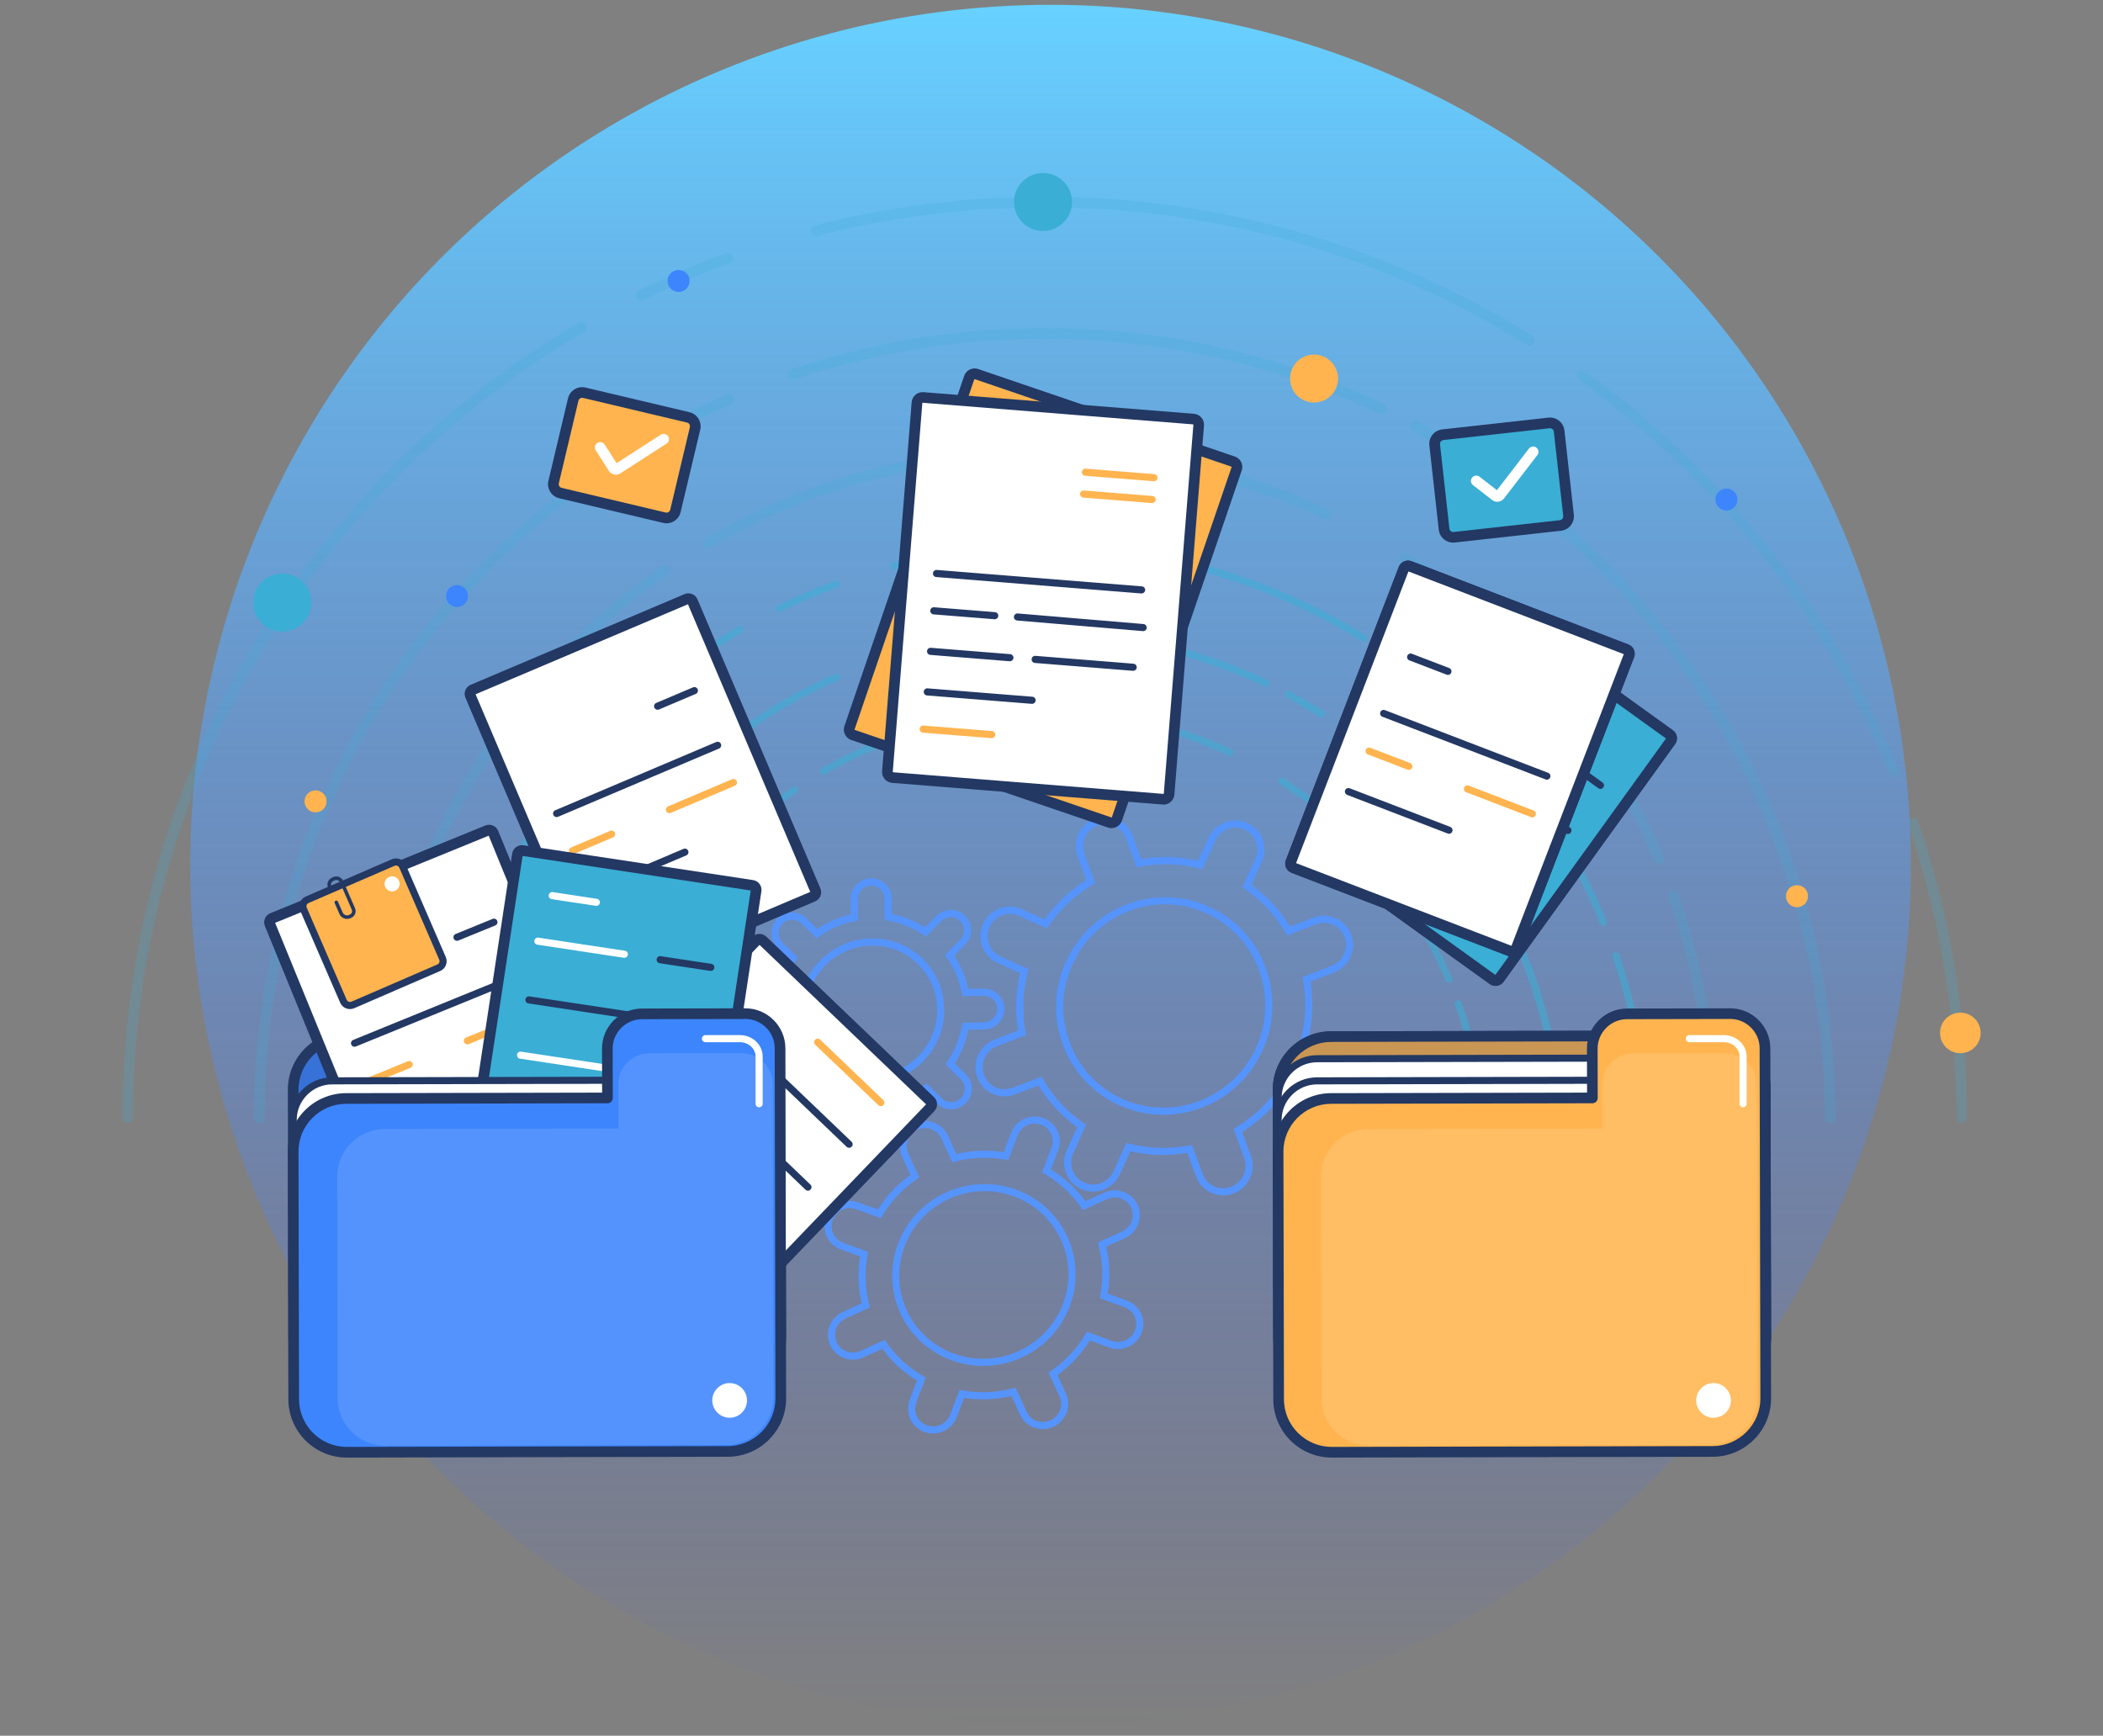 <svg width="275" height="227" viewBox="0 0 275 227" fill="none" xmlns="http://www.w3.org/2000/svg">
<rect x="0" y="0" width="275" height="227" fill="#808080" stroke="none"/>
<ellipse cx="137.375" cy="113.128" rx="112.5" ry="112.5" transform="rotate(180 137.375 113.128)" fill="url(#paint0_linear_1030_16131)"/>
<g clip-path="url(#clip0_1030_16131)">
<g opacity="0.57">
<path d="M79.266 150.802C79.01 150.802 78.801 150.593 78.801 150.338C78.801 134.444 85.46 119.089 97.076 108.212C99.131 106.289 101.345 104.501 103.656 102.894C103.865 102.75 104.158 102.801 104.302 103.01C104.451 103.219 104.395 103.512 104.186 103.656C101.912 105.235 99.736 106.995 97.713 108.89C86.288 119.591 79.731 134.7 79.731 150.338C79.731 150.593 79.522 150.802 79.266 150.802Z" fill="#3AAED5"/>
<path d="M193.958 150.802C193.702 150.802 193.493 150.593 193.493 150.337C193.493 143.854 192.409 137.491 190.266 131.434C190.182 131.193 190.308 130.928 190.549 130.84C190.791 130.756 191.056 130.882 191.145 131.123C193.321 137.282 194.423 143.747 194.423 150.337C194.423 150.593 194.214 150.802 193.958 150.802Z" fill="#3AAED5"/>
<path d="M189.466 128.546C189.285 128.546 189.112 128.439 189.038 128.262C184.565 117.682 177.082 108.793 167.387 102.555C167.173 102.416 167.108 102.128 167.247 101.914C167.387 101.7 167.675 101.635 167.889 101.775C177.738 108.115 185.35 117.153 189.894 127.905C189.991 128.141 189.884 128.411 189.647 128.513C189.587 128.536 189.526 128.55 189.466 128.55V128.546Z" fill="#3AAED5"/>
<path d="M107.683 101.339C107.525 101.339 107.367 101.255 107.283 101.111C107.153 100.888 107.228 100.605 107.451 100.475C116.263 95.324 126.344 92.598 136.612 92.598C145.164 92.598 153.395 94.418 161.081 98.008C161.314 98.115 161.416 98.394 161.304 98.626C161.198 98.858 160.919 98.956 160.686 98.849C153.125 95.315 145.024 93.522 136.607 93.522C126.507 93.522 116.584 96.202 107.916 101.269C107.841 101.311 107.762 101.334 107.683 101.334V101.339Z" fill="#3AAED5"/>
<path d="M69.059 150.802C68.803 150.802 68.594 150.593 68.594 150.337C68.594 123.404 84.544 98.984 109.232 88.129C109.469 88.022 109.743 88.129 109.846 88.366C109.948 88.603 109.846 88.877 109.608 88.979C85.255 99.685 69.524 123.771 69.524 150.337C69.524 150.593 69.314 150.802 69.059 150.802Z" fill="#3AAED5"/>
<path d="M204.165 150.802C203.909 150.802 203.7 150.593 203.7 150.337C203.7 129.214 193.544 109.081 176.534 96.48C176.329 96.327 176.283 96.034 176.436 95.83C176.59 95.626 176.882 95.579 177.087 95.732C185.443 101.923 192.377 110.065 197.125 119.284C202.105 128.945 204.63 139.395 204.63 150.337C204.63 150.593 204.421 150.802 204.165 150.802Z" fill="#3AAED5"/>
<path d="M172.781 93.81C172.697 93.81 172.609 93.786 172.53 93.735C171.154 92.862 169.731 92.031 168.294 91.26C168.066 91.139 167.982 90.856 168.103 90.633C168.224 90.405 168.508 90.322 168.731 90.442C170.186 91.223 171.633 92.068 173.028 92.95C173.246 93.09 173.307 93.373 173.172 93.591C173.083 93.731 172.935 93.805 172.781 93.805V93.81Z" fill="#3AAED5"/>
<path d="M165.541 89.815C165.476 89.815 165.406 89.801 165.341 89.769C156.329 85.496 146.661 83.332 136.612 83.332C129.26 83.332 122.034 84.511 115.137 86.838C114.891 86.922 114.631 86.792 114.547 86.546C114.463 86.304 114.593 86.039 114.84 85.956C121.834 83.596 129.162 82.398 136.612 82.398C146.805 82.398 156.603 84.595 165.741 88.923C165.973 89.035 166.071 89.309 165.959 89.541C165.88 89.708 165.713 89.806 165.541 89.806V89.815Z" fill="#3AAED5"/>
<path d="M215.479 150.802C215.223 150.802 215.014 150.593 215.014 150.337C215.014 141.713 213.619 133.241 210.871 125.15C210.787 124.909 210.917 124.644 211.164 124.56C211.41 124.477 211.671 124.607 211.754 124.853C214.535 133.037 215.949 141.615 215.949 150.337C215.949 150.593 215.74 150.802 215.484 150.802H215.479Z" fill="#3AAED5"/>
<path d="M209.666 121.068C209.485 121.068 209.308 120.961 209.234 120.78C203.695 107.223 194.469 95.505 182.551 86.88C182.342 86.731 182.295 86.439 182.449 86.23C182.598 86.021 182.89 85.974 183.1 86.127C195.158 94.85 204.495 106.712 210.094 120.427C210.192 120.664 210.075 120.938 209.838 121.031C209.782 121.054 209.722 121.063 209.662 121.063L209.666 121.068Z" fill="#3AAED5"/>
<path d="M178.306 83.926C178.222 83.926 178.138 83.903 178.059 83.856C165.648 76.124 151.316 72.032 136.612 72.032C129.985 72.032 123.401 72.858 117.044 74.489C116.798 74.554 116.542 74.405 116.477 74.154C116.412 73.903 116.56 73.653 116.812 73.588C123.243 71.939 129.906 71.098 136.612 71.098C151.488 71.098 165.992 75.236 178.552 83.062C178.771 83.197 178.836 83.485 178.701 83.703C178.612 83.843 178.459 83.921 178.306 83.921V83.926Z" fill="#3AAED5"/>
<path d="M101.936 80.034C101.764 80.034 101.596 79.937 101.517 79.774C101.405 79.542 101.498 79.263 101.731 79.152C104.154 77.963 106.665 76.89 109.194 75.961C109.436 75.873 109.701 75.993 109.79 76.235C109.878 76.477 109.757 76.741 109.515 76.829C107.018 77.749 104.535 78.808 102.14 79.983C102.075 80.016 102.005 80.029 101.936 80.029V80.034Z" fill="#3AAED5"/>
<path d="M57.745 150.802C57.489 150.802 57.28 150.593 57.28 150.337C57.28 136.269 61.019 122.447 68.096 110.372C74.964 98.654 84.79 88.826 96.518 81.952C96.741 81.822 97.025 81.896 97.155 82.119C97.285 82.342 97.211 82.626 96.988 82.756C73.067 96.777 58.21 122.67 58.21 150.337C58.21 150.593 58.001 150.802 57.745 150.802Z" fill="#3AAED5"/>
</g>
<g opacity="0.22">
<path d="M49.421 146.882C49.035 146.882 48.723 146.571 48.723 146.186C48.723 133.836 51.239 121.9 56.201 110.697C60.995 99.875 67.826 90.271 76.504 82.143C79.629 79.217 82.995 76.495 86.506 74.057C86.822 73.838 87.26 73.913 87.478 74.233C87.697 74.549 87.618 74.981 87.301 75.204C83.846 77.605 80.535 80.28 77.457 83.16C60.079 99.434 50.114 122.406 50.114 146.186C50.114 146.571 49.802 146.882 49.416 146.882H49.421Z" fill="#3AAED5"/>
<path d="M223.803 146.882C223.417 146.882 223.105 146.571 223.105 146.186C223.105 136.325 221.454 126.651 218.199 117.436C218.069 117.074 218.26 116.675 218.627 116.549C218.99 116.424 219.39 116.61 219.515 116.977C222.822 126.34 224.5 136.168 224.5 146.186C224.5 146.571 224.189 146.882 223.803 146.882Z" fill="#3AAED5"/>
<path d="M216.972 113.043C216.702 113.043 216.442 112.885 216.33 112.615C209.531 96.531 198.148 83.011 183.407 73.523C183.081 73.314 182.988 72.882 183.197 72.561C183.407 72.236 183.839 72.143 184.16 72.352C199.138 81.994 210.703 95.728 217.613 112.072C217.762 112.425 217.595 112.834 217.241 112.982C217.153 113.019 217.06 113.038 216.972 113.038V113.043Z" fill="#3AAED5"/>
<path d="M92.626 71.674C92.388 71.674 92.151 71.549 92.021 71.33C91.826 71.001 91.938 70.573 92.272 70.378C105.669 62.548 121.001 58.405 136.607 58.405C149.609 58.405 162.127 61.173 173.809 66.635C174.157 66.797 174.306 67.211 174.143 67.559C173.981 67.907 173.567 68.056 173.218 67.893C161.718 62.52 149.4 59.794 136.607 59.794C121.243 59.794 106.158 63.867 92.974 71.576C92.863 71.641 92.742 71.674 92.621 71.674H92.626Z" fill="#3AAED5"/>
<path d="M33.903 146.882C33.517 146.882 33.206 146.571 33.206 146.185C33.206 105.235 57.456 68.112 94.993 51.61C95.346 51.456 95.755 51.614 95.913 51.967C96.067 52.32 95.909 52.729 95.555 52.887C58.526 69.166 34.601 105.788 34.601 146.185C34.601 146.571 34.289 146.882 33.903 146.882Z" fill="#3AAED5"/>
<path d="M239.32 146.882C238.934 146.882 238.623 146.571 238.623 146.185C238.623 114.064 223.18 83.448 197.311 64.289C196.999 64.062 196.939 63.625 197.167 63.314C197.394 63.003 197.831 62.938 198.143 63.17C210.852 72.58 221.385 84.962 228.606 98.974C236.177 113.665 240.018 129.544 240.018 146.181C240.018 146.566 239.706 146.877 239.32 146.877V146.882Z" fill="#3AAED5"/>
<path d="M191.61 60.23C191.479 60.23 191.354 60.193 191.238 60.123C189.14 58.795 186.973 57.527 184.792 56.357C184.453 56.176 184.327 55.753 184.509 55.414C184.69 55.075 185.113 54.95 185.453 55.131C187.662 56.315 189.861 57.602 191.986 58.949C192.312 59.153 192.409 59.585 192.2 59.91C192.065 60.119 191.842 60.235 191.61 60.235V60.23Z" fill="#3AAED5"/>
<path d="M180.598 54.155C180.496 54.155 180.398 54.132 180.3 54.085C166.596 47.592 151.902 44.295 136.616 44.295C125.437 44.295 114.449 46.087 103.958 49.627C103.596 49.752 103.196 49.552 103.075 49.19C102.949 48.823 103.149 48.428 103.512 48.307C114.147 44.722 125.284 42.901 136.616 42.901C152.111 42.901 167.01 46.241 180.9 52.827C181.249 52.989 181.398 53.407 181.23 53.755C181.109 54.006 180.863 54.155 180.598 54.155Z" fill="#3AAED5"/>
<path d="M256.526 146.882C256.14 146.882 255.829 146.571 255.829 146.186C255.829 133.074 253.708 120.186 249.528 107.887C249.402 107.52 249.597 107.126 249.965 107.005C250.327 106.879 250.727 107.074 250.848 107.441C255.08 119.884 257.224 132.921 257.224 146.186C257.224 146.571 256.912 146.882 256.526 146.882Z" fill="#3AAED5"/>
<path d="M247.686 101.668C247.412 101.668 247.151 101.505 247.04 101.236C238.618 80.624 224.593 62.798 206.467 49.692C206.155 49.464 206.085 49.032 206.313 48.721C206.541 48.41 206.974 48.34 207.285 48.563C225.616 61.828 239.813 79.858 248.328 100.711C248.472 101.069 248.305 101.473 247.946 101.621C247.858 101.659 247.77 101.673 247.681 101.673L247.686 101.668Z" fill="#3AAED5"/>
<path d="M200.003 45.201C199.878 45.201 199.747 45.168 199.636 45.094C180.765 33.334 158.97 27.115 136.612 27.115C126.535 27.115 116.523 28.374 106.86 30.854C106.488 30.951 106.107 30.724 106.009 30.352C105.911 29.981 106.139 29.6 106.511 29.502C116.291 26.994 126.419 25.722 136.612 25.722C159.23 25.722 181.277 32.01 200.37 43.909C200.696 44.114 200.798 44.541 200.594 44.871C200.463 45.084 200.236 45.201 200.003 45.201Z" fill="#3AAED5"/>
<path d="M83.883 39.284C83.627 39.284 83.376 39.14 83.255 38.894C83.083 38.55 83.228 38.132 83.576 37.96C87.259 36.158 91.077 34.523 94.923 33.111C95.285 32.977 95.685 33.162 95.82 33.525C95.955 33.887 95.769 34.286 95.406 34.421C91.603 35.819 87.831 37.431 84.19 39.214C84.093 39.261 83.986 39.284 83.883 39.284Z" fill="#3AAED5"/>
<path d="M16.698 146.882C16.312 146.882 16 146.571 16 146.185C16 124.793 21.687 103.786 32.443 85.426C42.883 67.61 57.824 52.669 75.653 42.219C75.983 42.024 76.41 42.135 76.606 42.465C76.801 42.795 76.69 43.222 76.355 43.417C39.99 64.74 17.395 104.116 17.395 146.185C17.395 146.571 17.084 146.882 16.698 146.882Z" fill="#3AAED5"/>
</g>
<path d="M159.956 156.338C159.426 156.338 158.891 156.227 158.393 155.999C157.463 155.577 156.757 154.819 156.403 153.858L155.264 150.783C152.767 151.201 150.265 151.132 147.81 150.565L146.442 153.575C146.019 154.508 145.257 155.224 144.303 155.59C143.345 155.957 142.308 155.925 141.378 155.507C139.463 154.638 138.621 152.363 139.495 150.43L140.862 147.421C138.816 145.949 137.114 144.114 135.789 141.964L132.72 143.134C131.762 143.501 130.725 143.468 129.795 143.05C128.865 142.628 128.158 141.871 127.804 140.909C127.074 138.931 128.084 136.711 130.055 135.958L133.129 134.783C132.729 132.271 132.822 129.749 133.408 127.268L130.432 125.922C128.516 125.053 127.674 122.777 128.549 120.84C128.972 119.907 129.734 119.192 130.688 118.825C131.646 118.458 132.683 118.49 133.613 118.908L136.589 120.255C138.072 118.184 139.909 116.451 142.067 115.095L140.927 112.011C140.197 110.033 141.206 107.813 143.178 107.06C144.136 106.693 145.173 106.726 146.103 107.144C147.033 107.567 147.74 108.324 148.093 109.285L149.233 112.36C151.725 111.937 154.231 112.011 156.687 112.578L158.054 109.568C158.933 107.636 161.207 106.768 163.118 107.636C164.048 108.059 164.755 108.816 165.108 109.777C165.462 110.734 165.424 111.779 165.001 112.713L163.634 115.722C165.676 117.195 167.382 119.029 168.708 121.184L171.777 120.014C172.735 119.647 173.772 119.679 174.702 120.097C175.632 120.52 176.338 121.277 176.692 122.238C177.422 124.217 176.413 126.437 174.441 127.189L171.367 128.365C171.767 130.877 171.67 133.399 171.088 135.879L174.065 137.226C175.98 138.095 176.822 140.37 175.948 142.303C175.069 144.235 172.795 145.103 170.884 144.235L167.908 142.888C166.424 144.959 164.583 146.692 162.43 148.048L163.569 151.132C164.299 153.11 163.29 155.33 161.318 156.083C160.877 156.255 160.416 156.338 159.956 156.338ZM155.868 149.724L157.277 153.533C157.547 154.257 158.077 154.833 158.779 155.149C159.482 155.47 160.267 155.488 160.988 155.214C162.486 154.643 163.253 152.952 162.699 151.452L161.295 147.648L161.625 147.449C163.918 146.069 165.848 144.249 167.368 142.038L167.587 141.717L171.27 143.385C172.716 144.04 174.437 143.385 175.106 141.917C175.771 140.449 175.134 138.726 173.688 138.067L170.01 136.399L170.107 136.023C170.772 133.427 170.87 130.78 170.4 128.146L170.33 127.77L174.12 126.321C175.618 125.75 176.385 124.059 175.832 122.559C175.562 121.834 175.032 121.258 174.33 120.943C173.627 120.627 172.846 120.604 172.121 120.878L168.322 122.327L168.122 121.988C166.768 119.693 164.978 117.766 162.797 116.261L162.476 116.043L164.164 112.327C164.49 111.617 164.518 110.822 164.248 110.098C163.978 109.373 163.448 108.797 162.746 108.482C161.3 107.822 159.579 108.482 158.91 109.949L157.222 113.665L156.845 113.572C154.273 112.926 151.641 112.847 149.023 113.344L148.637 113.419L147.228 109.61C146.959 108.886 146.428 108.31 145.726 107.994C145.029 107.678 144.243 107.655 143.517 107.929C142.02 108.5 141.253 110.191 141.806 111.691L143.211 115.495L142.88 115.694C140.588 117.074 138.658 118.894 137.137 121.105L136.919 121.426L133.236 119.758C132.534 119.442 131.753 119.419 131.027 119.693C130.302 119.972 129.725 120.515 129.4 121.226C128.735 122.694 129.372 124.421 130.818 125.076L134.501 126.744L134.403 127.12C133.738 129.716 133.64 132.363 134.11 134.997L134.18 135.373L130.39 136.822C128.893 137.393 128.125 139.084 128.679 140.584C128.948 141.309 129.479 141.885 130.181 142.2C130.883 142.516 131.669 142.539 132.39 142.265L136.189 140.816L136.389 141.155C137.737 143.45 139.528 145.377 141.713 146.882L142.034 147.1L140.346 150.816C139.681 152.284 140.318 154.007 141.764 154.666C142.467 154.982 143.252 155.005 143.973 154.731C144.699 154.453 145.275 153.909 145.601 153.199L147.289 149.483L147.665 149.576C150.237 150.221 152.869 150.296 155.487 149.803L155.873 149.729L155.868 149.724ZM152.111 145.791C150.181 145.791 148.223 145.391 146.354 144.546C142.922 142.99 140.309 140.175 138.993 136.627C137.681 133.079 137.826 129.214 139.397 125.75C140.974 122.285 143.787 119.633 147.326 118.281C150.865 116.93 154.71 117.041 158.142 118.597C165.229 121.807 168.349 130.241 165.099 137.398C162.704 142.67 157.51 145.8 152.111 145.8V145.791ZM152.371 118.263C150.786 118.263 149.191 118.555 147.661 119.141C144.35 120.404 141.718 122.884 140.248 126.126C138.774 129.368 138.639 132.981 139.867 136.302C141.095 139.618 143.536 142.247 146.74 143.701C153.362 146.701 161.216 143.701 164.253 137.008C167.289 130.32 164.378 122.434 157.761 119.438C156.04 118.658 154.213 118.267 152.371 118.267V118.263Z" fill="#5594FD"/>
<path d="M114.035 149.529C113.333 149.529 112.677 149.26 112.18 148.772C111.673 148.275 111.389 147.607 111.385 146.891L111.375 144.866C109.813 144.564 108.343 143.979 107.004 143.129L105.572 144.588C105.07 145.099 104.4 145.387 103.684 145.4C102.945 145.424 102.294 145.145 101.782 144.643C101.275 144.146 100.991 143.478 100.987 142.762C100.987 142.047 101.257 141.374 101.759 140.863L103.191 139.404C102.312 138.085 101.698 136.632 101.364 135.076L99.336 135.108C98.634 135.108 97.946 134.853 97.434 134.351C96.927 133.854 96.644 133.185 96.639 132.47C96.634 130.998 97.825 129.781 99.299 129.758L101.331 129.725C101.652 128.156 102.252 126.683 103.121 125.332L101.68 123.924C101.173 123.427 100.889 122.759 100.885 122.043C100.885 121.328 101.154 120.655 101.656 120.144C102.159 119.633 102.828 119.345 103.544 119.331C104.279 119.331 104.935 119.586 105.446 120.088L106.883 121.495C108.218 120.599 109.683 119.972 111.245 119.619L111.236 117.589C111.231 116.117 112.422 114.9 113.896 114.877C114.617 114.877 115.286 115.132 115.798 115.634C116.309 116.131 116.588 116.8 116.593 117.515L116.602 119.54C118.165 119.842 119.634 120.427 120.973 121.277L122.406 119.819C122.908 119.308 123.577 119.02 124.294 119.006C125.01 118.983 125.684 119.261 126.195 119.758C127.246 120.785 127.256 122.48 126.219 123.539L124.786 124.997C125.665 126.316 126.279 127.77 126.614 129.326L128.641 129.293C129.372 129.298 130.032 129.549 130.543 130.05C131.055 130.547 131.334 131.216 131.339 131.931C131.348 133.404 130.153 134.621 128.679 134.644L126.647 134.676C126.326 136.246 125.726 137.718 124.856 139.07L126.293 140.477C127.344 141.504 127.353 143.204 126.316 144.258C125.814 144.769 125.145 145.057 124.428 145.071C123.717 145.089 123.038 144.815 122.527 144.314L121.09 142.906C119.755 143.798 118.29 144.43 116.728 144.783L116.737 146.812C116.742 148.285 115.551 149.502 114.077 149.525C114.063 149.525 114.049 149.525 114.035 149.525V149.529ZM106.879 141.936L107.199 142.154C108.622 143.115 110.208 143.747 111.91 144.026L112.296 144.091L112.31 146.896C112.31 147.36 112.496 147.797 112.826 148.117C113.152 148.433 113.58 148.61 114.031 148.61C114.04 148.61 114.049 148.61 114.059 148.61C115.026 148.596 115.807 147.797 115.802 146.831L115.788 144.035L116.165 143.961C117.867 143.626 119.448 142.948 120.866 141.936L121.183 141.708L123.173 143.659C123.503 143.984 123.94 144.165 124.41 144.146C124.879 144.137 125.317 143.951 125.647 143.612C126.326 142.92 126.321 141.81 125.637 141.141L123.647 139.191L123.866 138.87C124.847 137.435 125.493 135.842 125.796 134.138L125.861 133.761L128.655 133.715C129.623 133.701 130.404 132.902 130.399 131.936C130.399 131.472 130.213 131.035 129.883 130.715C129.558 130.399 129.134 130.227 128.679 130.227C128.669 130.227 128.66 130.227 128.651 130.227L125.847 130.273L125.777 129.888C125.465 128.193 124.8 126.623 123.805 125.22L123.582 124.904L125.554 122.898C126.233 122.206 126.228 121.096 125.544 120.432C125.214 120.107 124.782 119.912 124.308 119.944C123.838 119.953 123.401 120.139 123.071 120.478L121.099 122.485L120.778 122.266C119.355 121.305 117.769 120.673 116.067 120.395L115.677 120.33L115.663 117.529C115.663 117.065 115.477 116.628 115.147 116.307C114.821 115.992 114.398 115.82 113.942 115.82C113.933 115.82 113.924 115.82 113.914 115.82C112.947 115.834 112.166 116.633 112.171 117.599L112.184 120.395L111.808 120.469C110.106 120.803 108.525 121.481 107.106 122.494L106.79 122.721L104.795 120.771C104.465 120.446 104.028 120.274 103.563 120.283C103.093 120.292 102.656 120.478 102.326 120.817C101.996 121.152 101.815 121.598 101.819 122.062C101.819 122.526 102.005 122.963 102.335 123.283L104.33 125.234L104.112 125.555C103.131 126.99 102.48 128.583 102.182 130.287L102.117 130.664L99.317 130.71C98.35 130.724 97.569 131.523 97.574 132.489C97.574 132.953 97.76 133.39 98.09 133.71C98.42 134.035 98.852 134.198 99.327 134.198L102.131 134.152L102.201 134.537C102.512 136.232 103.177 137.802 104.172 139.205L104.395 139.521L102.424 141.527C102.094 141.861 101.912 142.307 101.917 142.772C101.917 143.236 102.103 143.673 102.433 143.993C102.763 144.318 103.196 144.499 103.67 144.481C104.14 144.472 104.577 144.286 104.907 143.947L106.879 141.94V141.936ZM113.886 141.676C111.413 141.676 109.087 140.733 107.325 139.005C103.61 135.373 103.582 129.363 107.26 125.615C109.041 123.799 111.417 122.777 113.947 122.735C116.495 122.684 118.867 123.641 120.666 125.401C122.466 127.162 123.466 129.526 123.475 132.057C123.489 134.583 122.513 136.975 120.732 138.791C118.951 140.607 116.574 141.629 114.045 141.671C113.993 141.671 113.942 141.671 113.886 141.671V141.676ZM114.1 123.664C114.054 123.664 114.007 123.664 113.961 123.664C111.678 123.701 109.534 124.626 107.925 126.265C104.605 129.651 104.628 135.066 107.976 138.341C109.599 139.929 111.743 140.765 114.031 140.742C116.314 140.705 118.458 139.781 120.067 138.141C121.676 136.502 122.554 134.342 122.545 132.062C122.536 129.781 121.634 127.654 120.015 126.066C118.43 124.514 116.332 123.66 114.105 123.66L114.1 123.664Z" fill="#5594FD"/>
<path d="M122.006 187.475C121.629 187.475 121.248 187.41 120.876 187.275C120.053 186.973 119.397 186.37 119.034 185.575C118.671 184.781 118.644 183.894 118.955 183.072L119.908 180.564C118.132 179.473 116.616 178.075 115.388 176.398L112.924 177.522C111.268 178.279 109.311 177.559 108.562 175.924C108.199 175.13 108.171 174.243 108.483 173.421C108.794 172.603 109.404 171.948 110.208 171.586L112.673 170.462C112.208 168.442 112.143 166.38 112.473 164.322L109.952 163.403C109.129 163.101 108.474 162.497 108.111 161.703C107.748 160.909 107.72 160.021 108.032 159.199C108.674 157.509 110.575 156.64 112.273 157.263L114.802 158.187C115.923 156.413 117.346 154.894 119.048 153.663L117.937 151.239C117.574 150.445 117.546 149.557 117.858 148.735C118.169 147.918 118.778 147.263 119.583 146.901C121.238 146.144 123.196 146.859 123.945 148.499L125.056 150.928C127.102 150.449 129.185 150.366 131.259 150.681L132.213 148.164C132.854 146.474 134.756 145.61 136.454 146.227C137.277 146.529 137.932 147.133 138.295 147.927C138.658 148.721 138.686 149.609 138.374 150.431L137.421 152.939C139.197 154.03 140.713 155.433 141.941 157.105L144.406 155.981C145.205 155.614 146.098 155.577 146.926 155.879C147.749 156.18 148.405 156.784 148.767 157.578C149.13 158.373 149.158 159.26 148.846 160.082C148.535 160.899 147.926 161.554 147.121 161.916L144.657 163.04C145.122 165.061 145.187 167.123 144.857 169.18L147.377 170.1C148.2 170.402 148.856 171.006 149.218 171.8C149.581 172.594 149.609 173.481 149.298 174.303C148.656 175.994 146.754 176.858 145.057 176.24L142.527 175.316C141.406 177.09 139.983 178.609 138.281 179.839L139.393 182.264C139.755 183.058 139.783 183.945 139.472 184.767C139.16 185.585 138.551 186.24 137.746 186.602C136.947 186.969 136.049 187.001 135.226 186.704C134.403 186.402 133.747 185.798 133.385 185.004L132.273 182.575C130.227 183.053 128.144 183.137 126.07 182.826L125.117 185.343C124.614 186.662 123.345 187.48 122.006 187.48V187.475ZM115.7 175.232L115.923 175.553C117.183 177.364 118.797 178.846 120.713 179.965L121.052 180.165L119.825 183.402C119.601 183.987 119.62 184.623 119.88 185.19C120.141 185.757 120.606 186.188 121.196 186.402C122.419 186.848 123.787 186.221 124.252 185.009L125.479 181.776L125.856 181.841C128.051 182.227 130.26 182.138 132.427 181.576L132.803 181.479L134.236 184.609C134.496 185.176 134.961 185.608 135.552 185.822C136.142 186.04 136.789 186.012 137.365 185.747C137.942 185.482 138.384 185.013 138.607 184.428C138.83 183.843 138.811 183.207 138.551 182.64L137.119 179.51L137.44 179.287C139.276 178.019 140.792 176.407 141.936 174.498L142.132 174.169L145.382 175.358C146.605 175.803 147.972 175.176 148.433 173.964C148.656 173.379 148.637 172.743 148.377 172.176C148.116 171.609 147.651 171.178 147.061 170.964L143.806 169.775L143.875 169.389C144.28 167.211 144.21 165.024 143.666 162.882L143.569 162.506L146.735 161.062C147.312 160.797 147.754 160.328 147.977 159.743C148.2 159.158 148.177 158.521 147.921 157.955C147.665 157.388 147.196 156.956 146.605 156.742C146.015 156.524 145.373 156.552 144.792 156.817L141.625 158.261L141.402 157.941C140.141 156.129 138.528 154.648 136.612 153.528L136.272 153.329L137.5 150.092C137.723 149.506 137.705 148.87 137.444 148.303C137.184 147.737 136.719 147.305 136.128 147.091C134.905 146.645 133.538 147.268 133.078 148.485L131.85 151.717L131.473 151.652C129.279 151.267 127.07 151.355 124.903 151.917L124.526 152.014L123.094 148.884C122.559 147.714 121.155 147.203 119.964 147.746C119.388 148.011 118.946 148.48 118.723 149.065C118.499 149.65 118.523 150.287 118.778 150.853L120.211 153.984L119.89 154.207C118.048 155.475 116.537 157.086 115.393 158.995L115.198 159.325L111.947 158.136C110.724 157.69 109.357 158.312 108.897 159.529C108.674 160.114 108.692 160.751 108.953 161.317C109.213 161.884 109.678 162.316 110.269 162.529L113.524 163.718L113.454 164.104C113.045 166.282 113.119 168.47 113.663 170.611L113.761 170.987L110.594 172.432C110.017 172.696 109.576 173.165 109.352 173.751C109.129 174.336 109.148 174.972 109.408 175.539C109.943 176.709 111.347 177.22 112.538 176.677L115.705 175.232H115.7ZM128.576 178.641C124.042 178.641 119.718 176.082 117.727 171.739C115.002 165.785 117.686 158.702 123.717 155.953C129.744 153.199 136.863 155.804 139.588 161.759C140.909 164.643 141.011 167.875 139.881 170.857C138.751 173.839 136.519 176.212 133.603 177.545C131.971 178.288 130.26 178.641 128.576 178.641ZM128.739 155.781C127.186 155.781 125.605 156.106 124.098 156.794C118.537 159.334 116.058 165.864 118.569 171.349C121.08 176.839 127.651 179.236 133.208 176.695C135.9 175.464 137.96 173.272 139.007 170.523C140.048 167.773 139.955 164.796 138.737 162.139C136.905 158.136 132.915 155.776 128.734 155.776L128.739 155.781Z" fill="#5594FD"/>
<path d="M76.409 51.355L90.005 54.577C90.652 54.731 91.048 55.378 90.895 56.02L88.333 66.807C88.179 67.453 87.531 67.848 86.888 67.696L73.292 64.473C72.645 64.32 72.249 63.672 72.402 63.031L74.965 52.244C75.118 51.598 75.766 51.203 76.409 51.355Z" fill="#FFB44F"/>
<path d="M87.157 68.437C87.013 68.437 86.864 68.418 86.72 68.386L73.123 65.163C72.105 64.921 71.472 63.899 71.714 62.882L74.276 52.093C74.518 51.076 75.546 50.444 76.559 50.686L90.156 53.909C91.175 54.151 91.807 55.177 91.566 56.194L88.999 66.983C88.794 67.852 88.013 68.442 87.153 68.442L87.157 68.437ZM87.041 67.03C87.315 67.095 87.585 66.927 87.645 66.658L90.212 55.869C90.277 55.6 90.11 55.326 89.84 55.265L76.243 52.042C75.974 51.977 75.699 52.144 75.639 52.413L73.076 63.203C73.011 63.472 73.179 63.746 73.448 63.806L87.046 67.03H87.041Z" fill="#233863"/>
<path d="M80.54 62.083C80.461 62.083 80.382 62.074 80.303 62.055C80.014 61.99 79.768 61.823 79.61 61.572L77.903 58.892C77.699 58.567 77.792 58.135 78.117 57.931C78.443 57.727 78.871 57.82 79.08 58.145L80.628 60.574L86.399 56.858C86.72 56.649 87.152 56.742 87.362 57.067C87.571 57.392 87.478 57.82 87.152 58.029L81.135 61.902C80.954 62.018 80.749 62.079 80.54 62.079V62.083Z" fill="white"/>
<path d="M188.668 56.863L202.557 55.322C203.218 55.248 203.809 55.725 203.882 56.38L205.107 67.399C205.181 68.059 204.704 68.649 204.048 68.722L190.159 70.263C189.498 70.337 188.907 69.86 188.834 69.205L187.609 58.186C187.535 57.526 188.012 56.936 188.668 56.863Z" fill="#3AAED5"/>
<path d="M190.024 70.968C189.596 70.968 189.182 70.824 188.843 70.55C188.448 70.234 188.196 69.784 188.141 69.278L186.913 58.256C186.797 57.216 187.55 56.278 188.592 56.162L202.477 54.62C203.519 54.504 204.458 55.256 204.574 56.296L205.802 67.318C205.918 68.358 205.165 69.296 204.123 69.412L190.238 70.954C190.168 70.964 190.094 70.968 190.024 70.968ZM202.691 56.008C202.691 56.008 202.654 56.008 202.635 56.008L188.75 57.55C188.475 57.583 188.275 57.829 188.303 58.108L189.531 69.129C189.545 69.264 189.61 69.38 189.717 69.468C189.824 69.556 189.954 69.589 190.089 69.575L203.974 68.033C204.249 68.001 204.449 67.754 204.416 67.476L203.189 56.454C203.161 56.199 202.942 56.008 202.686 56.008H202.691Z" fill="#233863"/>
<path d="M195.799 65.627C195.558 65.627 195.32 65.548 195.125 65.395L192.614 63.444C192.312 63.207 192.256 62.771 192.493 62.469C192.73 62.167 193.167 62.111 193.47 62.343L195.748 64.108L199.929 58.669C200.161 58.363 200.603 58.307 200.905 58.539C201.212 58.772 201.268 59.213 201.036 59.515L196.674 65.19C196.492 65.423 196.232 65.576 195.939 65.613C195.892 65.618 195.841 65.622 195.795 65.622L195.799 65.627Z" fill="white"/>
<path d="M36.921 82.594C39.017 82.594 40.716 80.897 40.716 78.804C40.716 76.71 39.017 75.014 36.921 75.014C34.826 75.014 33.127 76.71 33.127 78.804C33.127 80.897 34.826 82.594 36.921 82.594Z" fill="#3AAED5"/>
<path d="M136.393 30.208C138.489 30.208 140.188 28.511 140.188 26.418C140.188 24.325 138.489 22.628 136.393 22.628C134.298 22.628 132.599 24.325 132.599 26.418C132.599 28.511 134.298 30.208 136.393 30.208Z" fill="#3AAED5"/>
<path d="M61.2 77.954C61.2 78.748 60.553 79.393 59.758 79.393C58.963 79.393 58.317 78.748 58.317 77.954C58.317 77.159 58.963 76.514 59.758 76.514C60.553 76.514 61.2 77.159 61.2 77.954Z" fill="#3D85FD"/>
<path d="M227.202 65.33C227.202 66.124 226.556 66.77 225.761 66.77C224.965 66.77 224.319 66.124 224.319 65.33C224.319 64.536 224.965 63.89 225.761 63.89C226.556 63.89 227.202 64.536 227.202 65.33Z" fill="#3D85FD"/>
<path d="M88.734 38.183C89.53 38.183 90.175 37.538 90.175 36.743C90.175 35.948 89.53 35.303 88.734 35.303C87.937 35.303 87.292 35.948 87.292 36.743C87.292 37.538 87.937 38.183 88.734 38.183Z" fill="#3D85FD"/>
<path d="M41.265 106.248C42.061 106.248 42.706 105.603 42.706 104.808C42.706 104.013 42.061 103.368 41.265 103.368C40.468 103.368 39.823 104.013 39.823 104.808C39.823 105.603 40.468 106.248 41.265 106.248Z" fill="#FFB44F"/>
<path d="M234.982 118.648C235.778 118.648 236.423 118.004 236.423 117.208C236.423 116.413 235.778 115.769 234.982 115.769C234.186 115.769 233.54 116.413 233.54 117.208C233.54 118.004 234.186 118.648 234.982 118.648Z" fill="#FFB44F"/>
<path d="M259 135.09C259 136.553 257.809 137.742 256.345 137.742C254.88 137.742 253.689 136.553 253.689 135.09C253.689 133.627 254.88 132.438 256.345 132.438C257.809 132.438 259 133.627 259 135.09Z" fill="#FFB44F"/>
<path d="M174.971 49.506C174.971 51.239 173.567 52.641 171.832 52.641C170.098 52.641 168.694 51.239 168.694 49.506C168.694 47.774 170.098 46.371 171.832 46.371C173.567 46.371 174.971 47.774 174.971 49.506Z" fill="#FFB44F"/>
<path d="M95.076 135.468L45.277 135.572C41.44 135.58 38.336 138.693 38.344 142.525L38.412 174.916C38.42 178.748 41.537 181.848 45.374 181.84L95.173 181.736C99.01 181.728 102.114 178.615 102.105 174.783L102.038 142.392C102.03 138.56 98.913 135.46 95.076 135.468Z" fill="#3D85FD"/>
<path d="M45.356 182.533C41.148 182.533 37.721 179.12 37.712 174.912L37.642 142.526C37.633 138.313 41.055 134.881 45.273 134.872L95.072 134.77H95.086C99.294 134.77 102.721 138.183 102.73 142.391L102.8 174.777C102.8 176.811 102.01 178.725 100.568 180.174C99.127 181.623 97.206 182.422 95.174 182.427L45.375 182.529H45.356V182.533ZM95.086 136.163H95.072L45.273 136.265C41.827 136.274 39.028 139.08 39.037 142.521L39.107 174.907C39.116 178.344 41.915 181.135 45.356 181.135H45.37L95.169 181.033C96.829 181.033 98.397 180.374 99.578 179.189C100.759 178.005 101.41 176.435 101.405 174.777L101.335 142.391C101.331 138.954 98.527 136.163 95.086 136.163Z" fill="#233863"/>
<path opacity="0.24" d="M95.076 135.468L45.277 135.572C41.44 135.58 38.336 138.693 38.344 142.525L38.412 174.916C38.42 178.748 41.537 181.848 45.374 181.84L95.173 181.736C99.01 181.728 102.114 178.615 102.105 174.783L102.038 142.392C102.03 138.56 98.913 135.46 95.076 135.468Z" fill="#233863"/>
<path d="M121.659 143.995L99.731 123.001C99.494 122.774 99.117 122.781 98.89 123.019L70.43 152.67C70.202 152.907 70.21 153.284 70.448 153.511L92.375 174.505C92.612 174.732 92.989 174.724 93.216 174.487L121.676 144.836C121.904 144.599 121.896 144.222 121.659 143.995Z" fill="white"/>
<path d="M92.779 175.367C92.444 175.367 92.128 175.241 91.886 175.009L69.956 154.012C69.705 153.775 69.565 153.45 69.561 153.106C69.552 152.762 69.682 152.432 69.919 152.186L98.383 122.536C98.876 122.02 99.694 122.006 100.21 122.499L122.14 143.496C122.657 143.989 122.671 144.806 122.178 145.322L93.714 174.972C93.477 175.223 93.156 175.362 92.807 175.367C92.798 175.367 92.788 175.367 92.779 175.367ZM71.002 153.078L92.779 173.932L121.099 144.43L99.322 123.576L71.002 153.078Z" fill="#233863"/>
<path d="M115.184 144.672C115.068 144.672 114.951 144.63 114.863 144.542L106.609 136.637C106.423 136.46 106.418 136.168 106.595 135.982C106.772 135.796 107.065 135.791 107.251 135.968L115.505 143.873C115.691 144.049 115.695 144.342 115.519 144.528C115.426 144.62 115.305 144.672 115.184 144.672Z" fill="#FFB44F"/>
<path d="M111.031 150.115C110.915 150.115 110.799 150.073 110.71 149.985L94.198 134.175C94.011 133.999 94.007 133.706 94.184 133.52C94.36 133.335 94.658 133.33 94.839 133.506L111.352 149.316C111.538 149.493 111.543 149.785 111.366 149.971C111.273 150.064 111.152 150.115 111.031 150.115Z" fill="#233863"/>
<path d="M105.651 155.721C105.535 155.721 105.418 155.679 105.33 155.59L88.817 139.781C88.631 139.604 88.626 139.312 88.803 139.126C88.98 138.94 89.273 138.935 89.459 139.112L105.972 154.922C106.158 155.098 106.162 155.391 105.986 155.577C105.893 155.669 105.772 155.721 105.651 155.721Z" fill="#233863"/>
<path d="M100.587 160.997C100.471 160.997 100.354 160.955 100.266 160.867L83.753 145.057C83.567 144.881 83.562 144.588 83.739 144.402C83.916 144.216 84.209 144.212 84.395 144.388L100.908 160.198C101.094 160.375 101.098 160.667 100.922 160.853C100.829 160.946 100.708 160.997 100.587 160.997Z" fill="#233863"/>
<path d="M95.202 166.607C95.086 166.607 94.969 166.565 94.881 166.477L78.368 150.667C78.182 150.491 78.177 150.198 78.354 150.013C78.531 149.827 78.824 149.822 79.01 149.999L95.523 165.808C95.709 165.985 95.713 166.277 95.537 166.463C95.444 166.556 95.323 166.607 95.202 166.607Z" fill="#233863"/>
<path d="M63.734 108.612L35.615 120.084C35.311 120.208 35.165 120.555 35.289 120.859L50.842 158.885C50.966 159.189 51.313 159.335 51.618 159.21L79.737 147.738C80.041 147.614 80.187 147.267 80.063 146.963L64.51 108.937C64.386 108.633 64.039 108.487 63.734 108.612Z" fill="white"/>
<path d="M51.397 159.952C51.23 159.952 51.058 159.919 50.895 159.85C50.579 159.715 50.328 159.469 50.197 159.148L34.643 121.119C34.512 120.799 34.512 120.45 34.643 120.13C34.777 119.814 35.024 119.563 35.345 119.433L63.464 107.961C64.125 107.692 64.878 108.008 65.148 108.667L80.703 146.696C80.972 147.356 80.656 148.108 79.996 148.378L51.876 159.854C51.718 159.919 51.555 159.952 51.388 159.952H51.397ZM35.977 120.692L51.453 158.526L79.382 147.128L63.906 109.294L35.977 120.692Z" fill="#233863"/>
<path d="M59.758 123.042C59.577 123.042 59.4 122.935 59.326 122.754C59.228 122.517 59.344 122.248 59.581 122.15L64.418 120.176C64.655 120.079 64.924 120.195 65.022 120.432C65.12 120.669 65.004 120.938 64.766 121.035L59.93 123.009C59.874 123.033 59.814 123.042 59.754 123.042H59.758Z" fill="#233863"/>
<path d="M46.361 136.897C46.18 136.897 46.003 136.79 45.929 136.609C45.831 136.372 45.947 136.102 46.184 136.005L67.361 127.366C67.599 127.269 67.868 127.385 67.966 127.622C68.064 127.858 67.947 128.128 67.71 128.225L46.533 136.864C46.477 136.887 46.417 136.897 46.356 136.897H46.361Z" fill="#233863"/>
<path d="M61.116 136.585C60.935 136.585 60.758 136.478 60.684 136.297C60.586 136.06 60.702 135.791 60.939 135.693L69.356 132.261C69.593 132.164 69.863 132.28 69.961 132.517C70.058 132.753 69.942 133.023 69.705 133.12L61.288 136.553C61.232 136.576 61.172 136.585 61.111 136.585H61.116Z" fill="#FFB44F"/>
<path d="M48.361 141.792C48.179 141.792 48.003 141.685 47.928 141.504C47.831 141.267 47.947 140.998 48.184 140.9L53.336 138.796C53.574 138.699 53.843 138.815 53.941 139.052C54.038 139.289 53.922 139.558 53.685 139.656L48.533 141.759C48.477 141.783 48.416 141.792 48.356 141.792H48.361Z" fill="#FFB44F"/>
<path d="M50.021 147.495C49.84 147.495 49.663 147.388 49.588 147.207C49.491 146.97 49.607 146.701 49.844 146.603L62.888 141.281C63.125 141.183 63.395 141.299 63.492 141.536C63.59 141.773 63.474 142.042 63.237 142.14L50.193 147.462C50.137 147.486 50.077 147.495 50.016 147.495H50.021Z" fill="#233863"/>
<path d="M51.42 112.803L40.173 117.671C39.702 117.875 39.485 118.422 39.69 118.892L44.919 130.944C45.123 131.415 45.671 131.631 46.142 131.427L57.389 126.559C57.86 126.355 58.077 125.808 57.873 125.337L52.644 113.286C52.439 112.815 51.892 112.599 51.42 112.803Z" fill="#FFB44F"/>
<path d="M45.766 131.973C45.594 131.973 45.417 131.941 45.25 131.876C44.901 131.741 44.631 131.476 44.482 131.133L39.255 119.085C39.107 118.741 39.102 118.365 39.237 118.017C39.372 117.668 39.637 117.399 39.981 117.25L51.225 112.383C51.932 112.076 52.755 112.402 53.062 113.108L58.289 125.155C58.438 125.499 58.442 125.875 58.307 126.224C58.172 126.572 57.907 126.841 57.563 126.99L46.319 131.857C46.142 131.936 45.952 131.973 45.766 131.973ZM51.783 113.196C51.723 113.196 51.657 113.21 51.597 113.233L40.353 118.1C40.237 118.151 40.148 118.24 40.106 118.356C40.06 118.472 40.065 118.597 40.111 118.713L45.338 130.761C45.389 130.877 45.477 130.966 45.594 131.007C45.71 131.054 45.836 131.049 45.952 131.003L57.196 126.135C57.312 126.084 57.401 125.996 57.442 125.88C57.489 125.764 57.484 125.638 57.438 125.522L52.211 113.474C52.136 113.298 51.965 113.196 51.783 113.196Z" fill="#233863"/>
<path d="M45.389 120.181C45.254 120.181 45.115 120.153 44.984 120.102C44.71 119.995 44.496 119.786 44.38 119.517L43.766 118.105C43.715 117.989 43.766 117.849 43.887 117.798C44.003 117.747 44.143 117.798 44.194 117.919L44.808 119.331C44.873 119.489 44.998 119.605 45.157 119.67C45.315 119.735 45.487 119.73 45.64 119.661L45.742 119.614C45.989 119.507 46.105 119.219 45.998 118.969L44.445 115.392C44.334 115.137 44.036 115.021 43.78 115.128L43.603 115.207C43.329 115.323 43.203 115.643 43.324 115.913L43.362 116.001C43.413 116.117 43.362 116.256 43.241 116.307C43.124 116.358 42.985 116.307 42.934 116.187L42.897 116.098C42.678 115.592 42.91 114.998 43.417 114.779L43.594 114.7C44.082 114.487 44.659 114.714 44.873 115.207L46.426 118.783C46.635 119.266 46.412 119.828 45.928 120.037L45.826 120.083C45.687 120.144 45.538 120.176 45.389 120.176V120.181Z" fill="#233863"/>
<path d="M51.983 114.905C52.364 115.295 52.36 115.918 51.969 116.298C51.578 116.679 50.955 116.675 50.574 116.284C50.193 115.894 50.197 115.272 50.588 114.891C50.979 114.51 51.602 114.515 51.983 114.905Z" fill="white"/>
<path d="M89.784 78.347L61.824 90.201C61.521 90.329 61.38 90.678 61.509 90.98L77.578 128.791C77.706 129.093 78.056 129.234 78.359 129.106L106.319 117.252C106.621 117.124 106.763 116.775 106.634 116.472L90.565 78.662C90.436 78.36 90.087 78.219 89.784 78.347Z" fill="white"/>
<path d="M78.127 129.846C77.964 129.846 77.801 129.814 77.643 129.753C77.322 129.623 77.071 129.377 76.936 129.061L60.865 91.251C60.586 90.596 60.893 89.839 61.549 89.56L89.51 77.703C89.826 77.568 90.18 77.563 90.501 77.693C90.822 77.823 91.073 78.07 91.207 78.385L107.279 116.196C107.413 116.512 107.418 116.865 107.288 117.181C107.158 117.501 106.911 117.752 106.595 117.887L78.633 129.744C78.471 129.814 78.299 129.846 78.127 129.846ZM62.19 90.8L78.182 128.42L105.953 116.647L89.961 79.026L62.19 90.8Z" fill="#233863"/>
<path d="M85.995 92.825C85.813 92.825 85.641 92.718 85.567 92.542C85.465 92.305 85.576 92.031 85.813 91.933L90.622 89.894C90.854 89.797 91.128 89.904 91.231 90.141C91.333 90.377 91.221 90.651 90.984 90.749L86.176 92.788C86.115 92.811 86.055 92.825 85.995 92.825Z" fill="#233863"/>
<path d="M72.788 106.861C72.607 106.861 72.435 106.754 72.36 106.577C72.258 106.341 72.37 106.067 72.607 105.969L93.663 97.042C93.895 96.945 94.17 97.052 94.272 97.288C94.374 97.525 94.263 97.799 94.025 97.897L72.969 106.824C72.909 106.847 72.849 106.861 72.788 106.861Z" fill="#233863"/>
<path d="M87.539 106.35C87.357 106.35 87.185 106.243 87.111 106.066C87.008 105.829 87.12 105.555 87.357 105.458L95.728 101.91C95.96 101.812 96.234 101.919 96.337 102.156C96.439 102.393 96.327 102.667 96.09 102.764L87.72 106.312C87.659 106.336 87.599 106.35 87.539 106.35Z" fill="#FFB44F"/>
<path d="M74.853 111.728C74.671 111.728 74.499 111.621 74.425 111.445C74.323 111.208 74.434 110.934 74.671 110.837L79.796 108.663C80.028 108.565 80.303 108.672 80.405 108.909C80.507 109.146 80.396 109.42 80.159 109.518L75.034 111.691C74.974 111.714 74.913 111.728 74.853 111.728Z" fill="#FFB44F"/>
<path d="M76.592 117.408C76.411 117.408 76.239 117.301 76.164 117.125C76.062 116.888 76.174 116.614 76.411 116.516L89.38 111.017C89.613 110.92 89.887 111.027 89.989 111.264C90.091 111.5 89.98 111.774 89.743 111.872L76.773 117.371C76.713 117.394 76.653 117.408 76.592 117.408Z" fill="#233863"/>
<path d="M98.37 115.788L68.339 111.236C68.014 111.187 67.71 111.41 67.661 111.735L61.49 152.345C61.441 152.67 61.664 152.973 61.989 153.022L92.02 157.575C92.345 157.624 92.649 157.401 92.698 157.076L98.869 116.465C98.919 116.141 98.695 115.838 98.37 115.788Z" fill="#3AAED5"/>
<path d="M92.119 158.275C92.054 158.275 91.989 158.275 91.924 158.261L61.888 153.709C61.548 153.658 61.246 153.477 61.042 153.199C60.837 152.92 60.753 152.581 60.804 152.242L66.975 111.63C67.026 111.291 67.208 110.99 67.487 110.785C67.766 110.581 68.105 110.497 68.445 110.548L98.48 115.1C98.82 115.151 99.122 115.332 99.327 115.611C99.531 115.889 99.615 116.229 99.564 116.568L93.393 157.184C93.342 157.523 93.16 157.824 92.881 158.029C92.658 158.196 92.393 158.28 92.119 158.28V158.275ZM62.2 152.349L92.03 156.868L98.169 116.461L68.338 111.942L62.2 152.349Z" fill="#233863"/>
<path d="M77.982 118.472C77.982 118.472 77.936 118.472 77.912 118.467L72.146 117.594C71.89 117.557 71.718 117.32 71.755 117.065C71.793 116.809 72.03 116.637 72.286 116.674L78.052 117.548C78.308 117.585 78.48 117.822 78.442 118.077C78.405 118.309 78.21 118.472 77.982 118.472Z" fill="white"/>
<path d="M92.951 126.98C92.951 126.98 92.905 126.98 92.881 126.976L86.259 125.973C86.004 125.935 85.832 125.698 85.869 125.443C85.906 125.188 86.143 125.016 86.399 125.053L93.021 126.056C93.277 126.093 93.449 126.33 93.411 126.586C93.374 126.818 93.179 126.98 92.951 126.98Z" fill="#233863"/>
<path d="M81.647 125.267C81.647 125.267 81.6 125.267 81.577 125.262L70.267 123.548C70.012 123.511 69.84 123.274 69.877 123.019C69.914 122.763 70.151 122.591 70.407 122.629L81.716 124.342C81.972 124.38 82.144 124.616 82.107 124.872C82.07 125.104 81.874 125.267 81.647 125.267Z" fill="white"/>
<path d="M82.051 133.186C82.051 133.186 82.004 133.186 81.981 133.181L69.096 131.23C68.84 131.193 68.668 130.956 68.705 130.701C68.742 130.445 68.979 130.274 69.235 130.311L82.121 132.261C82.376 132.299 82.549 132.535 82.511 132.791C82.474 133.023 82.279 133.186 82.051 133.186Z" fill="#233863"/>
<path d="M90.686 141.889C90.686 141.889 90.64 141.889 90.617 141.884L68.003 138.457C67.747 138.42 67.575 138.183 67.612 137.927C67.649 137.672 67.887 137.5 68.142 137.537L90.756 140.965C91.012 141.002 91.184 141.239 91.147 141.494C91.11 141.727 90.914 141.889 90.686 141.889Z" fill="white"/>
<path d="M79.624 148.066C79.624 148.066 79.577 148.066 79.554 148.062L66.836 146.134C66.58 146.097 66.408 145.86 66.445 145.605C66.482 145.349 66.715 145.177 66.975 145.215L79.694 147.142C79.949 147.179 80.121 147.416 80.084 147.671C80.052 147.904 79.852 148.066 79.624 148.066Z" fill="white"/>
<path d="M97.011 187.512L43.534 187.623C40.725 187.628 38.418 185.338 38.414 182.533L38.339 146.473C38.335 143.668 40.627 141.364 43.436 141.36L96.913 141.248C99.722 141.243 102.028 143.533 102.033 146.338L102.107 182.398C102.112 185.203 99.819 187.507 97.011 187.512Z" fill="white"/>
<path d="M43.524 188.088C42.045 188.088 40.65 187.512 39.595 186.462C38.539 185.408 37.953 184.014 37.949 182.533L37.874 146.473C37.874 144.992 38.451 143.594 39.502 142.539C40.553 141.48 41.953 140.9 43.436 140.895L96.913 140.784H96.927C99.996 140.784 102.493 143.273 102.503 146.338L102.577 182.398C102.582 185.468 100.089 187.972 97.015 187.976L43.538 188.088H43.524ZM96.927 141.708H96.918L43.441 141.819C42.204 141.819 41.041 142.307 40.162 143.19C39.283 144.072 38.8 145.233 38.804 146.469L38.879 182.528C38.879 183.764 39.367 184.925 40.251 185.803C41.129 186.676 42.292 187.159 43.524 187.159H43.533L97.011 187.047C99.573 187.043 101.652 184.957 101.647 182.398L101.572 146.338C101.568 143.784 99.485 141.708 96.927 141.708Z" fill="#233863"/>
<path d="M97.448 132.568L83.958 132.596C81.456 132.6 79.415 134.649 79.419 137.147L79.433 143.594L45.268 143.664C41.446 143.673 38.325 146.803 38.335 150.616L38.404 183.002C38.414 186.82 41.548 189.936 45.366 189.927L95.165 189.825C98.987 189.816 102.107 186.685 102.098 182.872L102.033 151.15V150.486L102.005 137.101C102 134.602 99.95 132.563 97.448 132.568Z" fill="#3D85FD"/>
<path d="M45.352 190.628C41.144 190.628 37.716 187.215 37.707 183.007L37.637 150.621C37.628 146.408 41.05 142.976 45.268 142.967L78.736 142.897L78.722 137.147C78.722 135.754 79.261 134.439 80.256 133.446C81.247 132.452 82.563 131.904 83.958 131.899L97.448 131.871H97.457C100.345 131.871 102.693 134.212 102.703 137.096L102.8 182.867C102.81 187.08 99.387 190.512 95.169 190.522L45.37 190.628H45.356H45.352ZM97.448 133.264L83.958 133.292C82.935 133.292 81.972 133.696 81.242 134.43C80.512 135.159 80.112 136.125 80.117 137.147L80.131 143.594C80.131 143.78 80.056 143.956 79.926 144.086C79.796 144.216 79.619 144.29 79.433 144.29L45.268 144.36C41.822 144.369 39.023 147.175 39.032 150.616L39.102 183.002C39.111 186.439 41.911 189.23 45.352 189.23H45.366L95.165 189.124C98.61 189.119 101.41 186.309 101.401 182.867L101.303 137.096C101.303 134.978 99.573 133.26 97.453 133.26H97.443L97.448 133.264Z" fill="#233863"/>
<path opacity="0.12" d="M96.978 137.732L84.911 137.756C82.674 137.76 80.847 139.595 80.851 141.829L80.865 147.597L50.295 147.662C46.877 147.672 44.082 150.472 44.092 153.886L44.152 182.872C44.161 186.286 46.961 189.077 50.383 189.068L94.941 188.975C98.359 188.966 101.154 186.165 101.145 182.751L101.084 154.36V153.765L101.056 141.787C101.052 139.553 99.215 137.728 96.978 137.732Z" fill="white"/>
<path d="M97.68 183.151C97.68 184.405 96.662 185.417 95.411 185.417C94.16 185.417 93.142 184.4 93.142 183.151C93.142 181.901 94.16 180.884 95.411 180.884C96.662 180.884 97.68 181.901 97.68 183.151Z" fill="white"/>
<path d="M99.266 144.815C99.01 144.815 98.801 144.606 98.801 144.351V138.178C98.801 137.143 97.88 136.302 96.75 136.302H92.249C91.993 136.302 91.784 136.093 91.784 135.837C91.784 135.582 91.993 135.373 92.249 135.373H96.75C98.397 135.373 99.731 136.632 99.731 138.178V144.351C99.731 144.606 99.522 144.815 99.266 144.815Z" fill="white"/>
<path d="M223.867 135.467L174.068 135.571C170.231 135.579 167.127 138.693 167.135 142.525L167.203 174.915C167.211 178.747 170.328 181.848 174.165 181.84L223.964 181.735C227.801 181.727 230.905 178.614 230.897 174.782L230.829 142.392C230.821 138.559 227.704 135.459 223.867 135.467Z" fill="#3D85FD"/>
<path d="M174.153 182.533C172.125 182.533 170.209 181.739 168.763 180.304C167.312 178.859 166.512 176.946 166.508 174.916L166.438 142.53C166.429 138.318 169.851 134.885 174.069 134.876L223.868 134.774H223.882C228.09 134.774 231.517 138.188 231.527 142.396L231.596 174.781C231.606 178.994 228.183 182.426 223.965 182.436L174.167 182.538H174.148L174.153 182.533ZM223.882 136.163H223.868L174.069 136.265C170.623 136.274 167.824 139.079 167.833 142.521L167.903 174.907C167.903 176.565 168.563 178.13 169.749 179.31C170.935 180.49 172.497 181.135 174.153 181.135H174.167L223.965 181.033C225.626 181.033 227.193 180.373 228.374 179.189C229.555 178.005 230.206 176.435 230.201 174.777L230.132 142.391C230.122 138.954 227.323 136.163 223.882 136.163Z" fill="#233863"/>
<path d="M223.867 135.467L174.068 135.571C170.231 135.579 167.127 138.693 167.135 142.525L167.203 174.915C167.211 178.747 170.328 181.848 174.165 181.84L223.964 181.735C227.801 181.727 230.905 178.614 230.897 174.782L230.829 142.392C230.821 138.559 227.704 135.459 223.867 135.467Z" fill="#FFB44F"/>
<path d="M174.153 182.533C172.125 182.533 170.209 181.739 168.763 180.304C167.312 178.859 166.512 176.946 166.508 174.916L166.438 142.53C166.429 138.318 169.851 134.885 174.069 134.876L223.868 134.774H223.882C228.09 134.774 231.517 138.188 231.527 142.396L231.596 174.781C231.606 178.994 228.183 182.426 223.965 182.436L174.167 182.538H174.148L174.153 182.533ZM223.882 136.163H223.868L174.069 136.265C170.623 136.274 167.824 139.079 167.833 142.521L167.903 174.907C167.903 176.565 168.563 178.13 169.749 179.31C170.935 180.49 172.497 181.135 174.153 181.135H174.167L223.965 181.033C225.626 181.033 227.193 180.373 228.374 179.189C229.555 178.005 230.206 176.435 230.201 174.777L230.132 142.391C230.122 138.954 227.323 136.163 223.882 136.163Z" fill="#233863"/>
<path opacity="0.24" d="M223.867 135.467L174.068 135.571C170.231 135.579 167.127 138.693 167.135 142.525L167.203 174.915C167.211 178.747 170.328 181.848 174.165 181.84L223.964 181.735C227.801 181.727 230.905 178.614 230.897 174.782L230.829 142.392C230.821 138.559 227.704 135.459 223.867 135.467Z" fill="#233863"/>
<path d="M225.701 138.357L172.228 138.469C169.406 138.475 167.122 140.765 167.128 143.584L167.204 179.644C167.21 182.463 169.503 184.743 172.325 184.737L225.798 184.626C228.62 184.62 230.903 182.33 230.897 179.511L230.822 143.451C230.816 140.632 228.523 138.352 225.701 138.357Z" fill="white"/>
<path d="M172.316 185.195C169.247 185.195 166.75 182.705 166.74 179.64L166.666 143.58C166.661 140.51 169.154 138.007 172.228 138.002L225.705 137.891H225.719C228.788 137.891 231.285 140.38 231.294 143.445L231.369 179.505C231.373 182.575 228.881 185.079 225.807 185.083L172.33 185.195H172.316ZM225.802 184.154C228.365 184.15 230.443 182.064 230.439 179.505L230.364 143.445C230.36 140.891 228.276 138.815 225.719 138.815H225.709L172.232 138.926C169.67 138.931 167.591 141.016 167.596 143.575L167.67 179.635C167.675 182.19 169.758 184.266 172.316 184.266H172.325L225.802 184.154Z" fill="#233863"/>
<path d="M225.802 187.512L172.325 187.624C169.517 187.628 167.21 185.339 167.206 182.533L167.131 146.474C167.126 143.668 169.419 141.365 172.228 141.36L225.705 141.249C228.514 141.244 230.82 143.534 230.825 146.339L230.899 182.399C230.904 185.204 228.611 187.508 225.802 187.512Z" fill="white"/>
<path d="M172.316 188.088C169.247 188.088 166.75 185.599 166.74 182.533L166.666 146.474C166.666 144.992 167.243 143.594 168.294 142.54C169.345 141.481 170.744 140.9 172.228 140.896L225.705 140.784H225.719C228.788 140.784 231.285 143.274 231.294 146.339L231.369 182.399C231.373 185.469 228.881 187.972 225.807 187.977L172.33 188.088H172.316ZM225.719 141.708H225.709L172.232 141.82C170.995 141.82 169.833 142.308 168.954 143.19C168.075 144.072 167.591 145.234 167.596 146.469L167.67 182.529C167.675 185.083 169.758 187.159 172.316 187.159H172.325L225.802 187.048C228.365 187.043 230.443 184.958 230.439 182.399L230.364 146.339C230.36 143.785 228.276 141.708 225.719 141.708Z" fill="#233863"/>
<path d="M226.239 132.568L212.749 132.596C210.247 132.6 208.206 134.649 208.211 137.147L208.225 143.594L174.06 143.664C170.237 143.673 167.117 146.803 167.126 150.616L167.196 183.002C167.205 186.82 170.34 189.936 174.157 189.927L223.956 189.825C227.779 189.816 230.899 186.685 230.89 182.872L230.824 151.15V150.486L230.797 137.101C230.792 134.602 228.741 132.563 226.239 132.568Z" fill="#FFB44F"/>
<path d="M174.148 190.628C169.94 190.628 166.512 187.215 166.503 183.007L166.433 150.621C166.424 146.408 169.847 142.976 174.064 142.967L207.532 142.897L207.518 137.147C207.518 135.754 208.057 134.439 209.052 133.446C210.043 132.452 211.359 131.904 212.754 131.899L226.244 131.871H226.253C227.644 131.871 228.955 132.414 229.95 133.404C230.945 134.393 231.494 135.707 231.499 137.101L231.596 182.872C231.596 184.906 230.806 186.82 229.364 188.269C227.918 189.718 226.002 190.517 223.97 190.522L174.171 190.628H174.157H174.148ZM226.244 133.264L212.754 133.292C211.731 133.292 210.768 133.696 210.038 134.43C209.308 135.159 208.913 136.125 208.913 137.147L208.927 143.594C208.927 143.979 208.615 144.29 208.229 144.29L174.064 144.36C170.619 144.369 167.819 147.175 167.828 150.616L167.898 183.002C167.903 186.439 170.707 189.23 174.148 189.23H174.162L223.961 189.124C225.621 189.124 227.188 188.464 228.369 187.28C229.55 186.095 230.201 184.526 230.197 182.867L230.099 137.096C230.099 136.074 229.694 135.113 228.96 134.384C228.23 133.659 227.267 133.26 226.249 133.26H226.239L226.244 133.264Z" fill="#233863"/>
<path opacity="0.12" d="M225.639 137.732L213.572 137.756C211.336 137.76 209.508 139.595 209.513 141.829L209.527 147.597L178.956 147.662C175.538 147.672 172.744 150.472 172.753 153.886L172.813 182.872C172.823 186.286 175.622 189.077 179.045 189.068L223.603 188.975C227.021 188.966 229.815 186.165 229.806 182.751L229.746 154.36V153.765L229.718 141.787C229.713 139.553 227.876 137.728 225.639 137.732Z" fill="white"/>
<path d="M226.342 183.151C226.342 184.405 225.323 185.417 224.073 185.417C222.822 185.417 221.803 184.4 221.803 183.151C221.803 181.901 222.822 180.884 224.073 180.884C225.323 180.884 226.342 181.901 226.342 183.151Z" fill="white"/>
<path d="M227.932 144.815C227.676 144.815 227.467 144.606 227.467 144.351V138.178C227.467 137.143 226.546 136.302 225.416 136.302H220.91C220.655 136.302 220.445 136.093 220.445 135.837C220.445 135.582 220.655 135.373 220.91 135.373H225.416C227.058 135.373 228.397 136.632 228.397 138.178V144.351C228.397 144.606 228.188 144.815 227.932 144.815Z" fill="white"/>
<path d="M218.352 96.072L195.381 79.537C195.114 79.345 194.742 79.405 194.55 79.672L172.119 110.757C171.927 111.023 171.987 111.395 172.254 111.587L195.225 128.122C195.492 128.314 195.864 128.253 196.056 127.987L218.486 96.902C218.679 96.635 218.618 96.264 218.352 96.072Z" fill="white"/>
<path d="M195.562 128.936C195.293 128.936 195.032 128.853 194.809 128.695L171.837 112.156C171.26 111.738 171.13 110.934 171.544 110.354L193.977 79.264C194.176 78.985 194.479 78.799 194.818 78.743C195.158 78.688 195.497 78.767 195.781 78.971L218.753 95.51C219.329 95.928 219.46 96.731 219.046 97.312L196.609 128.402C196.409 128.681 196.106 128.867 195.767 128.922C195.697 128.932 195.627 128.941 195.558 128.941L195.562 128.936ZM172.739 111.083L195.544 127.501L217.855 96.583L195.051 80.165L172.739 111.083Z" fill="#233863"/>
<path d="M218.352 96.072L195.381 79.537C195.114 79.345 194.742 79.405 194.55 79.672L172.119 110.757C171.927 111.023 171.987 111.395 172.254 111.587L195.225 128.122C195.492 128.314 195.864 128.253 196.056 127.987L218.486 96.902C218.679 96.635 218.618 96.264 218.352 96.072Z" fill="#3AAED5"/>
<path d="M195.562 128.936C195.293 128.936 195.032 128.853 194.809 128.695L171.837 112.156C171.26 111.738 171.13 110.934 171.544 110.354L193.977 79.264C194.176 78.985 194.479 78.799 194.818 78.743C195.158 78.688 195.497 78.767 195.781 78.971L218.753 95.51C219.329 95.928 219.46 96.731 219.046 97.312L196.609 128.402C196.409 128.681 196.106 128.867 195.767 128.922C195.697 128.932 195.627 128.941 195.558 128.941L195.562 128.936ZM172.739 111.083L195.544 127.501L217.855 96.583L195.051 80.165L172.739 111.083Z" fill="#233863"/>
<path d="M209.28 103.178C209.187 103.178 209.09 103.15 209.011 103.09L205.049 100.238C204.839 100.089 204.793 99.797 204.942 99.588C205.09 99.379 205.383 99.332 205.593 99.481L209.555 102.333C209.764 102.481 209.81 102.774 209.662 102.983C209.569 103.108 209.429 103.178 209.285 103.178H209.28Z" fill="#233863"/>
<path d="M205.03 109.072C204.937 109.072 204.839 109.044 204.76 108.984L187.415 96.495C187.206 96.346 187.159 96.053 187.308 95.844C187.457 95.635 187.75 95.589 187.959 95.738L205.304 108.222C205.514 108.371 205.56 108.663 205.411 108.872C205.318 108.998 205.179 109.067 205.035 109.067L205.03 109.072Z" fill="#233863"/>
<path d="M202.138 113.08C202.045 113.08 201.947 113.052 201.868 112.992L194.972 108.027C194.762 107.878 194.716 107.586 194.865 107.377C195.014 107.168 195.307 107.121 195.516 107.27L202.412 112.235C202.621 112.383 202.668 112.676 202.519 112.885C202.426 113.01 202.286 113.08 202.142 113.08H202.138Z" fill="#FFB44F"/>
<path d="M189.01 103.629C188.917 103.629 188.82 103.601 188.74 103.541L184.518 100.503C184.309 100.354 184.262 100.062 184.411 99.853C184.56 99.644 184.853 99.597 185.062 99.746L189.285 102.783C189.494 102.932 189.54 103.225 189.391 103.434C189.298 103.559 189.159 103.629 189.015 103.629H189.01Z" fill="#FFB44F"/>
<path d="M191.772 112.425C191.679 112.425 191.582 112.397 191.503 112.337L180.816 104.646C180.607 104.497 180.561 104.204 180.709 103.995C180.858 103.786 181.151 103.74 181.361 103.889L192.047 111.58C192.256 111.728 192.302 112.021 192.154 112.23C192.061 112.355 191.921 112.425 191.777 112.425H191.772Z" fill="#233863"/>
<path d="M212.679 84.936L184.329 74.044C184.022 73.926 183.678 74.079 183.56 74.385L168.795 112.723C168.677 113.029 168.83 113.373 169.137 113.491L197.487 124.383C197.793 124.501 198.138 124.348 198.256 124.041L213.021 85.704C213.139 85.398 212.986 85.054 212.679 84.936Z" fill="white"/>
<path d="M197.701 125.123C197.548 125.123 197.39 125.095 197.241 125.039L168.889 114.148C168.224 113.893 167.889 113.145 168.149 112.481L182.914 74.141C183.17 73.476 183.918 73.147 184.583 73.397L212.935 84.289C213.6 84.544 213.931 85.292 213.679 85.956L198.915 124.296C198.715 124.807 198.227 125.123 197.706 125.123H197.701ZM169.484 112.88L197.646 123.697L212.336 85.552L184.174 74.735L169.484 112.88Z" fill="#233863"/>
<path d="M212.679 84.936L184.329 74.044C184.022 73.926 183.678 74.079 183.56 74.385L168.795 112.723C168.677 113.029 168.83 113.373 169.137 113.491L197.487 124.383C197.793 124.501 198.138 124.348 198.256 124.041L213.021 85.704C213.139 85.398 212.986 85.054 212.679 84.936Z" fill="white"/>
<path d="M197.701 125.123C197.548 125.123 197.39 125.095 197.241 125.039L168.889 114.148C168.224 113.893 167.889 113.145 168.149 112.481L182.914 74.141C183.17 73.476 183.918 73.147 184.583 73.397L212.935 84.289C213.6 84.544 213.931 85.292 213.679 85.956L198.915 124.296C198.715 124.807 198.227 125.123 197.706 125.123H197.701ZM169.484 112.88L197.646 123.697L212.336 85.552L184.174 74.735L169.484 112.88Z" fill="#233863"/>
<path d="M189.34 88.269C189.285 88.269 189.229 88.26 189.173 88.236L184.295 86.365C184.058 86.272 183.937 86.002 184.03 85.765C184.123 85.524 184.393 85.408 184.63 85.501L189.508 87.372C189.745 87.465 189.866 87.735 189.773 87.972C189.703 88.157 189.526 88.269 189.34 88.269Z" fill="#233863"/>
<path d="M202.282 101.97C202.226 101.97 202.17 101.961 202.114 101.938L180.765 93.736C180.528 93.643 180.407 93.373 180.5 93.136C180.593 92.895 180.863 92.779 181.1 92.872L202.449 101.074C202.686 101.167 202.807 101.436 202.714 101.673C202.645 101.859 202.468 101.97 202.282 101.97Z" fill="#233863"/>
<path d="M200.38 106.903C200.324 106.903 200.268 106.893 200.213 106.87L191.726 103.61C191.489 103.517 191.368 103.247 191.461 103.011C191.554 102.769 191.824 102.653 192.061 102.746L200.547 106.006C200.784 106.099 200.905 106.369 200.812 106.605C200.743 106.791 200.566 106.903 200.38 106.903Z" fill="#FFB44F"/>
<path d="M184.225 100.693C184.169 100.693 184.114 100.684 184.058 100.661L178.864 98.663C178.626 98.57 178.506 98.301 178.599 98.064C178.692 97.823 178.961 97.707 179.198 97.799L184.393 99.797C184.63 99.889 184.751 100.159 184.658 100.396C184.588 100.582 184.411 100.693 184.225 100.693Z" fill="#FFB44F"/>
<path d="M189.48 109.044C189.424 109.044 189.368 109.034 189.312 109.011L176.162 103.958C175.925 103.865 175.804 103.596 175.897 103.359C175.99 103.117 176.259 103.001 176.497 103.094L189.647 108.147C189.884 108.24 190.005 108.509 189.912 108.746C189.843 108.932 189.666 109.044 189.48 109.044Z" fill="#233863"/>
<path d="M161.249 60.375L127.671 48.925C127.287 48.794 126.87 48.999 126.739 49.383L111.08 95.191C110.949 95.575 111.154 95.992 111.538 96.123L145.116 107.572C145.5 107.703 145.918 107.498 146.049 107.115L161.707 61.306C161.838 60.923 161.633 60.505 161.249 60.375Z" fill="#FFB44F"/>
<path d="M145.354 108.31C145.201 108.31 145.047 108.287 144.894 108.231L111.315 96.778C110.952 96.652 110.659 96.397 110.492 96.053C110.324 95.71 110.296 95.324 110.422 94.962L126.084 49.153C126.209 48.791 126.465 48.498 126.809 48.331C127.153 48.164 127.539 48.136 127.902 48.261L161.481 59.71C161.844 59.836 162.137 60.091 162.304 60.435C162.472 60.778 162.499 61.164 162.374 61.526L146.712 107.335C146.507 107.929 145.949 108.301 145.354 108.301V108.31ZM127.442 49.581C127.442 49.581 127.409 49.59 127.404 49.604L111.743 95.412C111.743 95.412 111.747 95.454 111.766 95.459L145.345 106.912C145.345 106.912 145.387 106.907 145.391 106.889L161.053 61.08C161.053 61.08 161.049 61.038 161.03 61.034L127.451 49.585C127.451 49.585 127.446 49.585 127.442 49.585V49.581Z" fill="#233863"/>
<path d="M120.703 51.98L156.071 54.81C156.474 54.842 156.777 55.197 156.744 55.6L152.874 103.85C152.842 104.253 152.487 104.555 152.083 104.523L116.716 101.693C116.313 101.661 116.01 101.306 116.042 100.903L119.912 52.653C119.944 52.25 120.3 51.948 120.703 51.98Z" fill="white"/>
<path d="M152.148 105.221C152.111 105.221 152.069 105.221 152.032 105.217L116.662 102.388C116.281 102.356 115.932 102.179 115.686 101.891C115.439 101.599 115.319 101.232 115.346 100.851L119.215 52.599C119.281 51.814 119.973 51.224 120.759 51.29L156.129 54.118C156.914 54.183 157.505 54.87 157.44 55.66L153.571 103.911C153.538 104.292 153.362 104.641 153.073 104.887C152.813 105.11 152.487 105.231 152.148 105.231V105.221ZM120.648 52.674C120.648 52.674 120.61 52.688 120.61 52.706L116.742 100.958C116.742 100.958 116.76 100.995 116.774 100.999L152.143 103.828C152.143 103.828 152.181 103.809 152.185 103.795L156.054 55.544C156.054 55.544 156.04 55.507 156.022 55.502L120.652 52.674H120.648Z" fill="#233863"/>
<path d="M150.893 62.938C150.893 62.938 150.869 62.938 150.855 62.938L141.894 62.223C141.639 62.204 141.448 61.977 141.467 61.721C141.485 61.466 141.704 61.275 141.969 61.294L150.93 62.009C151.185 62.028 151.376 62.255 151.358 62.511C151.339 62.752 151.134 62.938 150.893 62.938Z" fill="#FFB44F"/>
<path d="M150.66 65.794C150.66 65.794 150.637 65.794 150.623 65.794L141.662 65.079C141.406 65.061 141.216 64.833 141.234 64.578C141.253 64.322 141.476 64.132 141.736 64.15L150.697 64.865C150.953 64.884 151.144 65.112 151.125 65.367C151.106 65.609 150.902 65.794 150.66 65.794Z" fill="#FFB44F"/>
<path d="M129.683 96.536C129.683 96.536 129.66 96.536 129.646 96.536L120.685 95.821C120.429 95.802 120.239 95.575 120.257 95.319C120.276 95.064 120.499 94.873 120.759 94.892L129.72 95.607C129.976 95.626 130.167 95.853 130.148 96.109C130.129 96.35 129.925 96.536 129.683 96.536Z" fill="#FFB44F"/>
<path d="M130.078 80.987C130.078 80.987 130.055 80.987 130.041 80.987L122.075 80.35C121.82 80.332 121.629 80.104 121.647 79.849C121.666 79.593 121.889 79.398 122.15 79.421L130.115 80.058C130.371 80.076 130.562 80.304 130.543 80.559C130.525 80.801 130.32 80.987 130.078 80.987Z" fill="#233863"/>
<path d="M134.961 92.05C134.961 92.05 134.938 92.05 134.924 92.05L121.224 90.954C120.968 90.935 120.778 90.708 120.796 90.452C120.815 90.197 121.038 90.002 121.299 90.025L134.998 91.121C135.254 91.139 135.444 91.367 135.426 91.623C135.407 91.864 135.203 92.05 134.961 92.05Z" fill="#233863"/>
<path d="M132.059 86.481C132.059 86.481 132.036 86.481 132.022 86.481L121.652 85.649C121.396 85.631 121.206 85.403 121.224 85.148C121.243 84.892 121.461 84.702 121.726 84.721L132.096 85.552C132.352 85.57 132.543 85.798 132.524 86.053C132.506 86.295 132.301 86.481 132.059 86.481Z" fill="#233863"/>
<path d="M149.283 77.615C149.283 77.615 149.26 77.615 149.246 77.615L122.424 75.469C122.168 75.45 121.978 75.223 121.996 74.967C122.015 74.712 122.233 74.517 122.498 74.54L149.321 76.686C149.576 76.704 149.767 76.932 149.748 77.187C149.73 77.429 149.525 77.615 149.283 77.615Z" fill="#233863"/>
<path d="M148.181 87.73C148.181 87.73 148.158 87.73 148.144 87.73L135.328 86.704C135.072 86.685 134.882 86.458 134.9 86.202C134.919 85.947 135.138 85.752 135.403 85.775L148.219 86.801C148.474 86.82 148.665 87.047 148.646 87.303C148.628 87.544 148.423 87.73 148.181 87.73Z" fill="#233863"/>
<path d="M149.488 82.538C149.488 82.538 149.46 82.538 149.446 82.538L133.008 81.154C132.752 81.13 132.561 80.907 132.585 80.652C132.608 80.397 132.831 80.211 133.087 80.229L149.525 81.613C149.781 81.637 149.972 81.859 149.948 82.115C149.93 82.356 149.725 82.542 149.483 82.542L149.488 82.538Z" fill="#233863"/>
</g>
<defs>
<linearGradient id="paint0_linear_1030_16131" x1="137.375" y1="0.628" x2="137.375" y2="225.628" gradientUnits="userSpaceOnUse">
<stop stop-color="#4764F5" stop-opacity="0"/>
<stop offset="1" stop-color="#67D1FF"/>
</linearGradient>
<clipPath id="clip0_1030_16131">
<rect width="243" height="168" fill="white" transform="translate(16 22.628)"/>
</clipPath>
</defs>
</svg>
